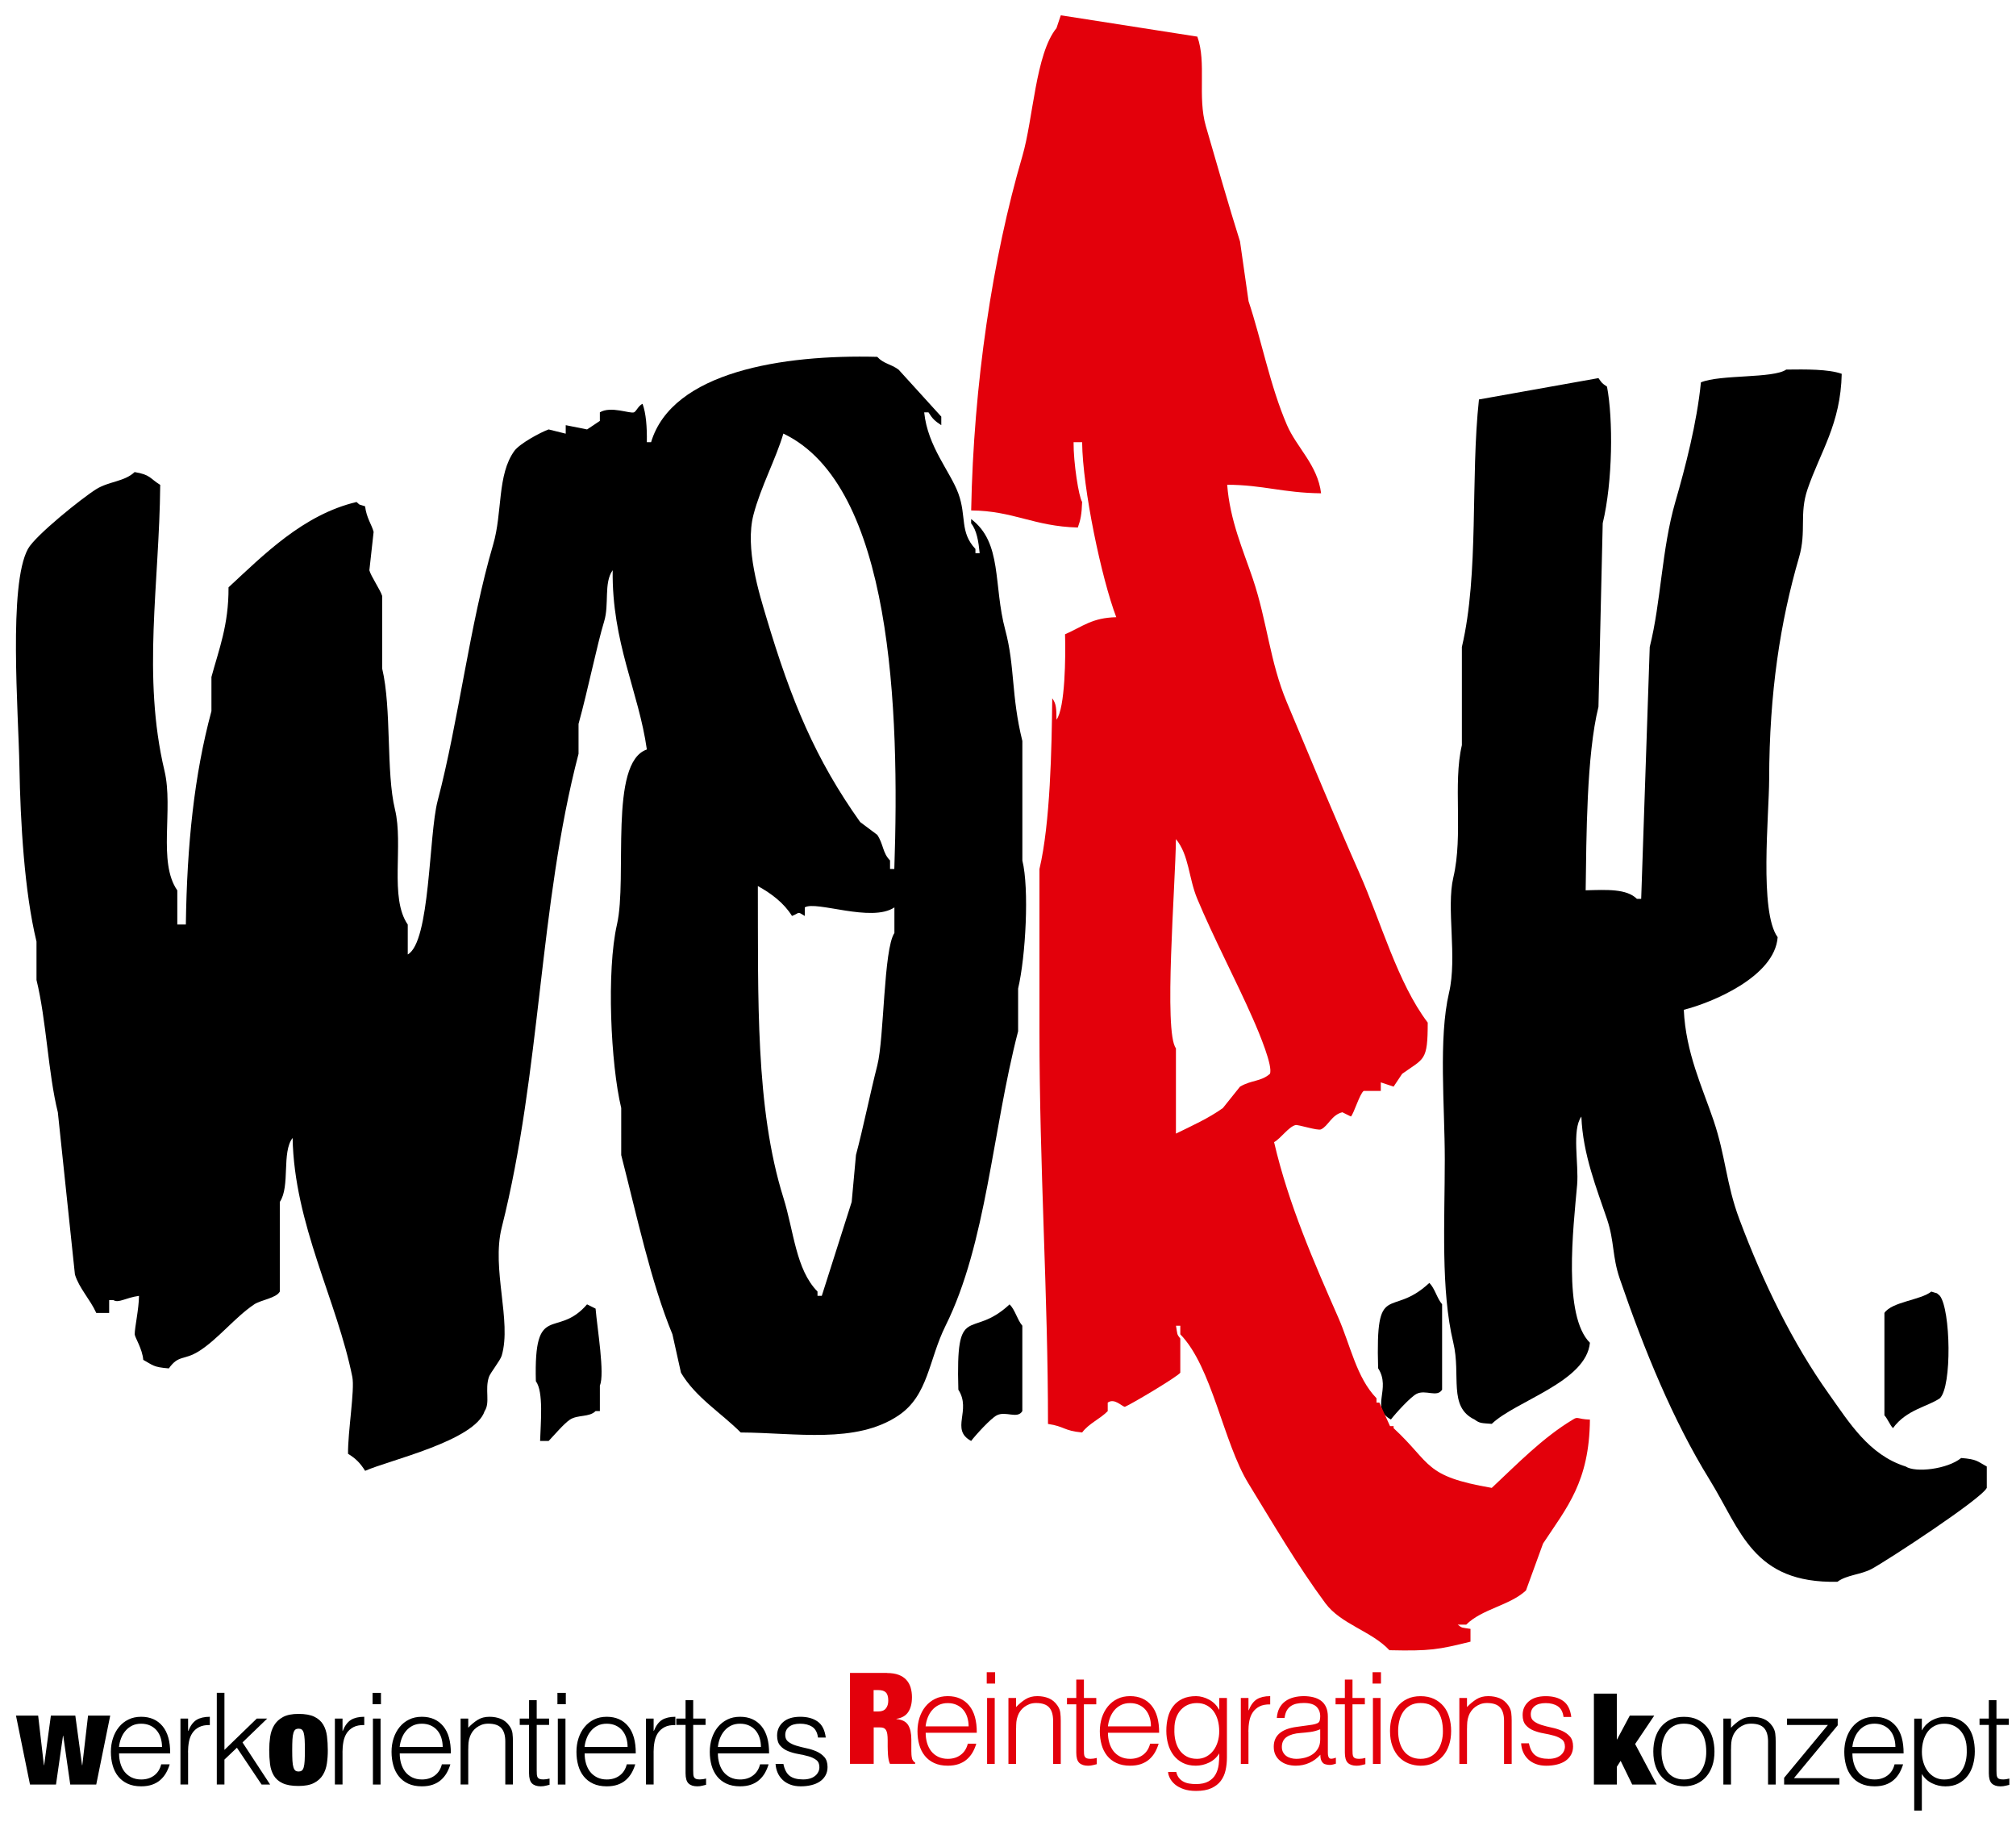 <?xml version="1.0" encoding="utf-8"?>
<svg xmlns="http://www.w3.org/2000/svg" xmlns:xlink="http://www.w3.org/1999/xlink" version="1.1" id="Ebene_1" x="0px" y="0px" viewBox="0 0 512 463.34" style="enable-background:new 0 0 512 463.34;" xml:space="preserve" width="180" height="163">
<style type="text/css">
	.st0{clip-path:url(#SVGID_2_);}
	.st1{clip-path:url(#SVGID_2_);fill:#E3000B;}
</style>
<g>
	<defs>
		<rect id="SVGID_1_" x="4.06" y="3.75" width="506.22" height="455.84"/>
	</defs>
	<clipPath id="SVGID_2_">
		<use xlink:href="#SVGID_1_" style="overflow:visible;"/>
	</clipPath>
	<path class="st0" d="M272.65,105.62c0.94,1.2,0.69,0.94,1.08,3.25h-1.08V105.62z"/>
	<path class="st0" d="M244.47,143.56h1.09c-0.7-2-0.08-0.99-1.09-2.17V143.56z"/>
	<path class="st0" d="M248.81,145.72c1.23-1.76,1.29-2.57,0-4.34V145.72z"/>
	<path class="st0" d="M247.72,159.81h1.08c-0.7-2-0.08-0.99-1.08-2.17V159.81z"/>
	<path class="st0" d="M492.67,328.89c2.73,3.55,3.11,22.97,0,26.01c-3.08,2.14-8.5,2.87-11.92,7.59c-0.82-0.87-1.35-2.38-2.17-3.25   v-26.01c1.94-2.85,9.18-3.23,11.92-5.42C492.5,328.51,491.49,327.88,492.67,328.89"/>
	<path class="st0" d="M198.95,303.96c2.69,8.57,3.14,18.23,8.67,23.84v1.09h1.09c2.53-7.95,5.06-15.9,7.59-23.85   c0.36-3.97,0.72-7.94,1.09-11.92c1.81-6.76,3.58-15.53,5.42-22.76c1.76-6.92,1.57-29.46,4.34-33.6v-6.5   c-5.8,3.92-19.92-1.78-22.76,0v2.17c-2.04-1.26-1.18-0.78-3.25,0c-2.05-3.3-5.24-5.7-8.67-7.59   C192.57,253.03,191.79,281.11,198.95,303.96 M191.36,130.55c-2.21,8.49,1.49,20.1,3.25,26.01c6.36,21.35,12.51,36.08,23.84,52.02   c1.44,1.09,2.89,2.17,4.34,3.25c1.61,2.39,1.33,4.6,3.25,6.5v2.17h1.09c1.38-40.34-0.48-97.38-28.18-110.55   C197.09,116.29,193.18,123.55,191.36,130.55 M24.45,333.23c-1.57-3.46-4.35-6.27-5.42-9.75c-1.44-13.73-2.89-27.46-4.34-41.19   c-2.47-9.92-2.91-23.43-5.42-33.6v-9.75c-3.08-12.68-4.09-30.33-4.34-44.44c-0.24-13.83-2.83-46.15,2.17-55.27   c1.86-3.4,13.76-12.94,17.34-15.17c3.22-2,7.15-1.89,9.75-4.34c4.07,0.67,3.84,1.62,6.5,3.25c-0.22,25.17-4.62,48.57,1.09,72.62   c2.31,9.71-1.76,23.2,3.25,30.35v8.67h2.17c0.29-20.34,2.13-38,6.5-54.19v-8.67c1.87-6.94,4.4-13.18,4.34-22.76   c8.87-8.2,18.95-18.46,32.51-21.67c1.18,1,0.14,0.4,2.17,1.09c0.38,3.03,1.69,4.64,2.17,6.5c-0.36,3.25-0.72,6.5-1.08,9.75   c0.35,1.43,2.84,5.08,3.25,6.51v18.42c2.44,10.28,0.96,26.36,3.25,35.77c2.22,9.1-1.47,22.43,3.25,29.26v7.59   c5.74-3.19,5.3-30.3,7.59-39.02c5.35-20.33,8.11-44.72,14.09-65.03c2.42-8.21,0.98-17.76,5.42-23.85c1.41-1.87,6.61-4.68,8.68-5.42   c1.44,0.36,2.89,0.72,4.34,1.08v-2.16c1.81,0.36,3.61,0.72,5.42,1.08c0,0,2.75-1.8,3.25-2.17v-2.17c2.79-1.68,7.71,0.42,8.67,0   c0.6-0.26,1.1-1.68,2.17-2.17c0.88,2.41,1.16,5.9,1.09,9.75h1.08c5.36-17.89,33.44-22.3,57.44-21.67c1.65,1.8,3.35,1.74,5.42,3.25   c3.61,3.97,7.23,7.95,10.84,11.93v2.17c-1.65-1.08-2.19-1.58-3.25-3.25h-1.09c0.89,8.71,6.61,14.99,8.67,20.59   c2.14,5.83,0.29,9.76,4.34,14.09v1.08h1.08c-0.29-2.93-0.73-5.8-2.17-7.58v-1.09c7.99,6.02,5.59,16.7,8.67,28.18   c2.49,9.28,1.47,16.63,4.34,28.18v30.35c1.77,7.12,0.85,24.31-1.08,32.51v10.84c-6.58,25.37-8.01,53.82-18.43,74.78   c-4.31,8.68-4.33,17.63-11.92,22.76c-10.82,7.32-26.19,4.4-40.1,4.34c-5.01-5.02-11.45-8.89-15.17-15.17   c-0.72-3.25-1.44-6.5-2.17-9.75c-5.47-13.27-9.01-29.97-13.01-45.52V281.2c-2.68-11.15-3.76-34.93-1.08-46.6   c2.72-11.85-2.14-41.11,7.59-44.44c-2.07-14.71-8.92-27.17-8.68-45.52c-2.31,3.21-0.83,8.65-2.17,13.01   c-1.82,5.97-4.13,17.47-6.5,26.01v7.59c-10.09,38.63-9.49,80.55-19.51,120.3c-2.65,10.52,2.58,23.72,0,32.52   c-0.38,1.28-2.89,4.35-3.25,5.42c-1.08,3.21,0.37,6.51-1.09,8.67c-2.45,7.55-24.38,12.5-30.35,15.17   c-1.24-1.96-2.35-3.12-4.34-4.33c-0.08-5.49,1.74-16.22,1.09-19.51c-3.91-19.45-14.75-38.71-15.17-60.69   c-2.83,3.62-0.56,12.27-3.25,16.25v22.76c-0.88,1.66-4.85,2.14-6.5,3.25c-4.89,3.28-9.3,8.94-14.09,11.92   c-3.79,2.36-5.11,0.84-7.59,4.34c-4.07-0.32-4.05-0.85-6.5-2.17c-0.21-2.79-2.17-5.76-2.17-6.5c0-1.78,1.06-6.39,1.09-9.75   c-3.54,0.5-5.11,1.9-6.5,1.08h-1.08v3.25H24.45z"/>
	<path class="st0" d="M415.72,228.09h1.09c0.72-21.31,1.44-42.63,2.17-63.95c2.87-11.41,3.03-24.84,6.5-36.85   c2.56-8.84,5.5-20.18,6.5-30.35c4.93-2.05,18.38-0.95,21.67-3.25c4.96-0.06,10.72-0.13,14.09,1.08   c-0.27,12.73-5.42,19.77-8.67,29.26c-2.19,6.4-0.22,10.64-2.17,17.34c-4.75,16.33-7.54,34.21-7.59,56.36   c-0.02,9.04-2.55,33.68,2.16,40.1c-0.74,10.03-16.68,16.62-23.84,18.43c0.51,10.95,4.71,19.65,7.59,28.18   c3.03,8.98,3.18,16.06,6.5,24.93c6.07,16.22,13.61,31.6,22.76,44.44c5.2,7.3,10.16,15.48,19.51,18.42   c2.45,1.63,10.59,0.7,14.09-2.16c4.07,0.32,4.05,0.84,6.5,2.16v5.42c-1.25,2.73-25.21,18.42-29.26,20.6   c-2.73,1.46-6.31,1.49-8.67,3.25c-21.51,0.47-24.52-13.08-32.52-26.01c-9.21-14.91-16.55-32.82-22.76-50.94   c-1.96-5.73-1.32-9.44-3.25-15.17c-2.54-7.53-6.15-16.45-6.5-26.01c-2.48,3.41-0.62,12.05-1.08,17.34   c-0.98,11.07-3.62,33.27,3.25,40.1c-0.94,9.94-18.76,14.71-24.93,20.59c-2.55-0.2-3.05-0.1-4.34-1.08   c-6.8-3.22-3.43-11.21-5.42-19.51c-3.22-13.41-2.17-30.59-2.17-46.61c0-13.44-1.63-30.73,1.08-42.27   c2.13-9.07-0.74-21.5,1.09-29.26c2.55-10.84-0.15-23.74,2.17-33.6v-24.93c4.4-18.68,2.15-42.77,4.34-62.86   c10.11-1.81,20.23-3.62,30.35-5.42c0.94,1.33,0.82,1.24,2.17,2.17c1.57,8.24,1.47,24.04-1.09,34.69   c-0.36,15.53-0.72,31.07-1.08,46.6c-3.04,12.23-3.06,33.21-3.25,46.6C408.12,225.77,413.11,225.5,415.72,228.09"/>
	<path class="st0" d="M253.14,181.49c2.96-4.04-1.08-31.88-3.25-34.68C250.27,158.93,253.25,168.46,253.14,181.49"/>
	<path class="st0" d="M151.26,332.14c0.42,5.01,2.38,16.67,1.09,19.51v6.5h-1.09c-1.56,1.62-4.53,0.88-6.5,2.17   c-1.54,1.01-4.05,4-5.42,5.42h-2.17c0.13-4.53,0.92-12.49-1.08-15.17c-0.54-20.51,5.28-10.55,13-19.51   C149.82,331.42,150.54,331.78,151.26,332.14"/>
	<path class="st0" d="M259.64,336.48v21.68c-1.25,2.1-4.21-0.11-6.5,1.08c-1.58,0.83-5.32,4.96-6.5,6.5   c-5.38-2.89,0.17-7.74-3.25-13.01c-0.67-22.84,3.11-12.42,13.01-21.67C257.84,332.49,258.32,334.93,259.64,336.48"/>
	<path class="st0" d="M366.25,331.03v21.68c-1.25,2.1-4.21-0.11-6.5,1.08c-1.58,0.83-5.32,4.96-6.5,6.5   c-5.38-2.89,0.17-7.74-3.25-13.01c-0.67-22.84,3.11-12.42,13.01-21.67C364.44,327.05,364.92,329.49,366.25,331.03"/>
	<path class="st1" d="M322.51,272.53c-2.29,2-4.7,1.53-7.59,3.25c-1.45,1.81-2.89,3.61-4.34,5.42c-3.56,2.58-8,4.58-11.93,6.5   v-21.67c-3.16-3.98-0.12-41.46,0-53.11c3.36,4.07,3.19,9.83,5.42,15.17c4.11,9.85,9.91,20.84,14.09,30.35   C319.83,262.22,323.36,270.67,322.51,272.53 M403.79,360.32c-3.27-0.11-3-0.88-4.34,0c-7.67,4.6-14.18,11.34-20.59,17.34   c-17.37-2.99-15.13-6.07-24.93-15.17v-0.52h-0.91l-2.71-5.98h-0.72v-1.09c-5.1-5.26-6.57-13.35-9.75-20.59   c-5.92-13.48-12.57-28.52-16.26-44.44c1.75-0.99,3.63-3.84,5.42-4.34c0.65-0.18,5.62,1.49,6.5,1.09c1.82-0.83,2.67-3.68,5.42-4.34   c0.72,0.36,1.44,0.72,2.17,1.08c0.73-0.7,2.23-5.78,3.25-6.5h4.34v-2.17c1.09,0.36,2.17,0.72,3.25,1.08   c0.72-1.08,1.44-2.17,2.17-3.25c5.62-4.02,6.5-3.15,6.5-13.01c-7.65-10.07-11.91-25.69-17.34-37.94   c-5.98-13.49-12.51-29.25-18.42-43.35c-4.37-10.41-5-20.56-8.67-31.44c-2.43-7.21-5.81-14.79-6.5-23.84   c9.14,0.03,14.07,2.06,23.85,2.17c-0.88-7.2-6.21-11.62-8.67-17.34c-4.29-9.94-6.49-21.65-9.75-31.43   c-0.72-5.06-1.45-10.12-2.17-15.17c-2.69-8.5-6.14-20.51-8.67-29.26c-2.19-7.58,0.22-16.13-2.17-22.76   c-11.56-1.81-23.13-3.61-34.68-5.42c-0.36,1.08-0.72,2.17-1.09,3.25c-5.35,6.57-5.89,23.03-8.67,32.52   c-7.59,25.88-12.4,57.97-13,89.96c10.76,0.09,15.85,4.04,27.09,4.34c0.68-1.87,0.99-3.41,1.09-6.5   c-0.86-1.28-2.22-10.02-2.17-15.17h2.17c0.13,11.84,4.93,34.62,8.67,44.44c-6.18,0.14-8.51,2.37-13.01,4.34   c0.17,5.57,0.04,18.71-2.17,21.68c-0.04-2.74-0.03-4.05-1.08-5.42c-0.14,12.72-0.49,31.68-3.25,43.35v41.19   c0,34.6,2.18,67.17,2.17,99.71c4.27,0.63,3.91,1.72,8.67,2.17c1.78-2.35,4.47-3.36,6.5-5.42v-2.17c1.72-1.2,3.52,0.93,4.34,1.08   c1.6-0.64,13.33-7.61,14.09-8.67v-8.67c-0.94-1.21-0.69-0.94-1.09-3.25h1.09v2.17c8.11,8.32,10.88,27.43,17.34,37.94   c6.2,10.1,12.47,20.86,19.51,30.35c3.97,5.35,11.76,7.09,16.26,11.93c10.3,0.23,12.39-0.14,20.59-2.17v-3.25   c-2.32-0.37-2.05-0.15-3.25-1.08h2.17c4-3.99,11.01-4.83,15.17-8.67c1.44-3.97,2.89-7.95,4.34-11.92   C397.96,382.58,403.63,376.14,403.79,360.32"/>
	<path class="st0" d="M196.97,447.75c0.05,0.8,0.22,1.54,0.52,2.23c0.3,0.69,0.72,1.29,1.26,1.81c0.54,0.52,1.19,0.92,1.96,1.21   c0.77,0.29,1.64,0.44,2.64,0.44c0.99,0,1.9-0.1,2.73-0.31c0.83-0.2,1.55-0.51,2.15-0.92c0.61-0.41,1.08-0.92,1.42-1.54   c0.34-0.61,0.52-1.32,0.52-2.12c0-1.08-0.27-1.92-0.79-2.52c-0.53-0.6-1.19-1.08-1.99-1.44c-0.8-0.35-1.66-0.63-2.59-0.82   c-0.93-0.19-1.79-0.42-2.59-0.66c-0.8-0.25-1.46-0.57-1.99-0.97c-0.53-0.4-0.79-0.98-0.79-1.73c0-0.86,0.32-1.56,0.97-2.08   c0.65-0.53,1.58-0.79,2.82-0.79c1.23,0,2.25,0.26,3.06,0.79c0.81,0.53,1.3,1.44,1.47,2.73h1.97c-0.24-1.9-0.92-3.25-2.05-4.06   c-1.13-0.81-2.61-1.22-4.42-1.22c-1.87,0-3.33,0.45-4.35,1.34c-1.02,0.9-1.54,2.04-1.54,3.44c0,1.1,0.26,1.95,0.79,2.55   c0.53,0.61,1.19,1.07,1.99,1.39c0.8,0.32,1.66,0.57,2.59,0.73c0.93,0.16,1.79,0.36,2.59,0.58c0.8,0.22,1.46,0.54,1.99,0.94   c0.53,0.4,0.79,1.01,0.79,1.83c0,0.41-0.08,0.8-0.26,1.16c-0.17,0.37-0.42,0.7-0.76,0.99c-0.34,0.29-0.76,0.53-1.28,0.7   s-1.13,0.26-1.84,0.26c-1.47,0-2.59-0.3-3.38-0.89c-0.79-0.59-1.33-1.61-1.63-3.06H196.97z M195.32,445.07   c0.02-3.02-0.62-5.32-1.94-6.91s-3.12-2.38-5.43-2.38c-1.21,0-2.29,0.23-3.23,0.7s-1.75,1.1-2.41,1.91   c-0.66,0.81-1.17,1.75-1.52,2.83c-0.35,1.08-0.53,2.23-0.53,3.46c0,1.23,0.15,2.38,0.45,3.44c0.3,1.07,0.77,1.99,1.39,2.78   c0.62,0.78,1.42,1.41,2.39,1.86c0.97,0.45,2.12,0.68,3.46,0.68c1.06,0,1.98-0.14,2.78-0.42c0.8-0.28,1.49-0.67,2.07-1.18   c0.58-0.51,1.07-1.1,1.46-1.78c0.39-0.68,0.7-1.42,0.94-2.21h-2.17c-0.3,1.23-0.91,2.18-1.81,2.85c-0.9,0.67-1.99,1-3.27,1   c-0.93,0-1.74-0.18-2.46-0.53c-0.71-0.36-1.3-0.83-1.76-1.42c-0.46-0.59-0.81-1.29-1.05-2.1c-0.24-0.81-0.36-1.66-0.36-2.57H195.32   z M182.32,443.45c0.09-0.8,0.27-1.55,0.55-2.26c0.28-0.71,0.66-1.34,1.12-1.87c0.46-0.54,1.02-0.97,1.68-1.3   c0.66-0.32,1.42-0.48,2.28-0.48c0.86,0,1.63,0.16,2.3,0.47c0.67,0.31,1.22,0.73,1.66,1.26c0.44,0.53,0.78,1.15,1,1.87   c0.23,0.72,0.34,1.49,0.34,2.31H182.32z M179.31,451.47c-0.26,0.06-0.53,0.12-0.79,0.16c-0.27,0.04-0.53,0.06-0.79,0.06   c-0.41,0-0.73-0.05-0.96-0.13c-0.22-0.09-0.39-0.23-0.5-0.42c-0.11-0.19-0.18-0.44-0.19-0.74c-0.02-0.3-0.03-0.66-0.03-1.07v-11.48   h3.14v-1.62h-3.14v-4.66h-1.94v4.66h-2.36v1.62h2.36v12.26c0,1.25,0.26,2.12,0.76,2.6s1.24,0.73,2.21,0.73   c0.47,0,0.91-0.05,1.3-0.16c0.38-0.11,0.7-0.19,0.94-0.23V451.47z M165.99,444.78c0-0.93,0.08-1.82,0.24-2.67   c0.16-0.85,0.45-1.59,0.87-2.22c0.42-0.62,0.99-1.12,1.7-1.49c0.71-0.37,1.62-0.54,2.72-0.52v-2.1c-1.4,0-2.53,0.27-3.38,0.79   c-0.85,0.53-1.55,1.46-2.08,2.8h-0.06v-3.14h-1.94v16.75h1.94V444.78z M161.46,445.07c0.02-3.02-0.62-5.32-1.94-6.91   c-1.31-1.58-3.13-2.38-5.43-2.38c-1.21,0-2.29,0.23-3.23,0.7c-0.95,0.46-1.75,1.1-2.41,1.91c-0.66,0.81-1.17,1.75-1.52,2.83   c-0.36,1.08-0.53,2.23-0.53,3.46c0,1.23,0.15,2.38,0.45,3.44c0.3,1.07,0.76,1.99,1.39,2.78c0.62,0.78,1.42,1.41,2.39,1.86   c0.97,0.45,2.12,0.68,3.46,0.68c1.06,0,1.98-0.14,2.78-0.42c0.8-0.28,1.49-0.67,2.07-1.18c0.58-0.51,1.07-1.1,1.46-1.78   c0.39-0.68,0.7-1.42,0.94-2.21h-2.16c-0.3,1.23-0.91,2.18-1.81,2.85c-0.9,0.67-1.99,1-3.27,1c-0.93,0-1.74-0.18-2.46-0.53   c-0.71-0.36-1.3-0.83-1.76-1.42c-0.46-0.59-0.81-1.29-1.05-2.1c-0.24-0.81-0.35-1.66-0.35-2.57H161.46z M148.46,443.45   c0.08-0.8,0.27-1.55,0.55-2.26c0.28-0.71,0.65-1.34,1.12-1.87c0.46-0.54,1.02-0.97,1.68-1.3c0.66-0.32,1.42-0.48,2.28-0.48   c0.86,0,1.63,0.16,2.3,0.47c0.67,0.31,1.22,0.73,1.66,1.26c0.44,0.53,0.77,1.15,1,1.87c0.22,0.72,0.34,1.49,0.34,2.31H148.46z    M143.7,429.71h-2.13v2.88h2.13V429.71z M143.61,436.24h-1.94v16.75h1.94V436.24z M139.57,451.47c-0.26,0.06-0.52,0.12-0.79,0.16   c-0.27,0.04-0.53,0.06-0.79,0.06c-0.41,0-0.73-0.05-0.96-0.13c-0.22-0.09-0.39-0.23-0.5-0.42c-0.11-0.19-0.17-0.44-0.19-0.74   c-0.02-0.3-0.03-0.66-0.03-1.07v-11.48h3.14v-1.62h-3.14v-4.66h-1.94v4.66H132v1.62h2.36v12.26c0,1.25,0.26,2.12,0.76,2.6   s1.24,0.73,2.21,0.73c0.48,0,0.91-0.05,1.3-0.16c0.39-0.11,0.7-0.19,0.94-0.23V451.47z M118.93,443.97c0-0.58,0.02-1.12,0.06-1.62   c0.05-0.5,0.16-1.01,0.36-1.55c0.15-0.43,0.37-0.84,0.64-1.23c0.28-0.39,0.62-0.74,1.02-1.04c0.4-0.3,0.85-0.54,1.34-0.73   c0.5-0.18,1.04-0.27,1.65-0.27c1.55,0,2.66,0.38,3.33,1.13c0.67,0.75,1,1.89,1,3.39v10.93h1.94v-10.96c0-0.69-0.04-1.35-0.11-1.99   s-0.32-1.26-0.73-1.86c-0.61-0.88-1.35-1.5-2.23-1.86c-0.88-0.35-1.84-0.53-2.88-0.53c-1.17,0-2.16,0.26-2.99,0.78   c-0.83,0.52-1.63,1.18-2.41,2v-2.33h-1.94v16.75h1.94V443.97z M114.5,445.07c0.02-3.02-0.62-5.32-1.94-6.91   c-1.31-1.58-3.13-2.38-5.43-2.38c-1.21,0-2.29,0.23-3.23,0.7c-0.95,0.46-1.75,1.1-2.41,1.91c-0.66,0.81-1.17,1.75-1.52,2.83   c-0.36,1.08-0.53,2.23-0.53,3.46c0,1.23,0.15,2.38,0.45,3.44c0.3,1.07,0.76,1.99,1.39,2.78c0.62,0.78,1.42,1.41,2.39,1.86   c0.97,0.45,2.12,0.68,3.46,0.68c1.06,0,1.98-0.14,2.78-0.42c0.8-0.28,1.49-0.67,2.07-1.18c0.58-0.51,1.07-1.1,1.46-1.78   c0.39-0.68,0.7-1.42,0.94-2.21h-2.16c-0.3,1.23-0.91,2.18-1.81,2.85c-0.9,0.67-1.99,1-3.27,1c-0.93,0-1.74-0.18-2.46-0.53   c-0.71-0.36-1.3-0.83-1.76-1.42c-0.46-0.59-0.81-1.29-1.05-2.1c-0.24-0.81-0.35-1.66-0.35-2.57H114.5z M101.5,443.45   c0.09-0.8,0.27-1.55,0.55-2.26c0.28-0.71,0.65-1.34,1.12-1.87c0.46-0.54,1.02-0.97,1.68-1.3c0.66-0.32,1.42-0.48,2.28-0.48   s1.63,0.16,2.3,0.47c0.67,0.31,1.22,0.73,1.66,1.26c0.44,0.53,0.78,1.15,1,1.87c0.22,0.72,0.34,1.49,0.34,2.31H101.5z    M96.75,429.71h-2.13v2.88h2.13V429.71z M96.65,436.24h-1.94v16.75h1.94V436.24z M86.98,444.78c0-0.93,0.08-1.82,0.24-2.67   c0.16-0.85,0.45-1.59,0.87-2.22c0.42-0.62,0.99-1.12,1.7-1.49c0.71-0.37,1.62-0.54,2.72-0.52v-2.1c-1.4,0-2.53,0.27-3.38,0.79   c-0.85,0.53-1.55,1.46-2.08,2.8h-0.06v-3.14h-1.94v16.75h1.94V444.78z M83.02,447.62c-0.16,1.1-0.5,2.08-1.02,2.93   c-0.52,0.85-1.27,1.53-2.25,2.04c-0.98,0.51-2.29,0.76-3.93,0.76c-1.71,0-3.05-0.23-4.05-0.7c-0.99-0.46-1.73-1.11-2.23-1.94   c-0.5-0.83-0.82-1.8-0.96-2.91c-0.14-1.11-0.21-2.3-0.21-3.57c0-1.14,0.08-2.26,0.24-3.36c0.16-1.1,0.5-2.08,1.02-2.94   c0.52-0.86,1.27-1.56,2.25-2.09c0.98-0.53,2.29-0.79,3.93-0.79c1.7,0,3.05,0.24,4.04,0.73c0.99,0.48,1.73,1.15,2.23,1.99   c0.5,0.84,0.82,1.82,0.96,2.93c0.14,1.11,0.21,2.31,0.21,3.57C83.26,445.4,83.18,446.52,83.02,447.62 M74.27,446.96   c0.04,0.7,0.13,1.26,0.26,1.66c0.13,0.41,0.3,0.69,0.5,0.84c0.2,0.15,0.47,0.22,0.79,0.22c0.32,0,0.59-0.07,0.81-0.22   c0.21-0.15,0.38-0.43,0.5-0.84c0.12-0.41,0.2-0.96,0.24-1.66c0.04-0.7,0.06-1.6,0.06-2.7c0-1.1-0.02-2-0.06-2.72   c-0.04-0.71-0.13-1.27-0.24-1.68c-0.12-0.41-0.29-0.69-0.5-0.84c-0.22-0.15-0.49-0.22-0.81-0.22c-0.32,0-0.59,0.08-0.79,0.22   c-0.21,0.15-0.37,0.43-0.5,0.84c-0.13,0.41-0.22,0.97-0.26,1.68c-0.04,0.71-0.06,1.62-0.06,2.72   C74.21,445.36,74.23,446.26,74.27,446.96 M57,452.99v-6.34l3.17-3.01l6.27,9.35h2.17l-7.02-10.7l6.27-6.05h-2.65L57,444.19v-14.49   h-1.94v23.28H57z M47.75,444.78c0-0.93,0.08-1.82,0.24-2.67c0.16-0.85,0.45-1.59,0.88-2.22c0.42-0.62,0.98-1.12,1.7-1.49   s1.62-0.54,2.72-0.52v-2.1c-1.4,0-2.53,0.27-3.38,0.79c-0.85,0.53-1.55,1.46-2.08,2.8h-0.06v-3.14h-1.94v16.75h1.94V444.78z    M43.22,445.07c0.02-3.02-0.62-5.32-1.94-6.91c-1.31-1.58-3.13-2.38-5.43-2.38c-1.21,0-2.29,0.23-3.23,0.7   c-0.95,0.46-1.75,1.1-2.41,1.91c-0.66,0.81-1.17,1.75-1.52,2.83c-0.36,1.08-0.53,2.23-0.53,3.46c0,1.23,0.15,2.38,0.45,3.44   c0.3,1.07,0.76,1.99,1.39,2.78c0.62,0.78,1.42,1.41,2.39,1.86c0.97,0.45,2.12,0.68,3.46,0.68c1.06,0,1.98-0.14,2.78-0.42   c0.8-0.28,1.49-0.67,2.07-1.18c0.58-0.51,1.07-1.1,1.46-1.78c0.39-0.68,0.7-1.42,0.94-2.21h-2.16c-0.3,1.23-0.91,2.18-1.81,2.85   c-0.9,0.67-1.99,1-3.27,1c-0.93,0-1.74-0.18-2.46-0.53c-0.71-0.36-1.3-0.83-1.76-1.42c-0.46-0.59-0.81-1.29-1.05-2.1   c-0.24-0.81-0.35-1.66-0.35-2.57H43.22z M30.22,443.45c0.09-0.8,0.27-1.55,0.55-2.26c0.28-0.71,0.65-1.34,1.12-1.87   c0.46-0.54,1.02-0.97,1.68-1.3c0.66-0.32,1.42-0.48,2.28-0.48s1.63,0.16,2.3,0.47c0.67,0.31,1.22,0.73,1.66,1.26   c0.44,0.53,0.78,1.15,1,1.87c0.22,0.72,0.34,1.49,0.34,2.31H30.22z M9.69,435.49l1.46,12.58h0.06l1.71-12.58h6.21l1.71,12.58h0.06   l1.46-12.58h5.63l-3.55,17.5h-6.6l-1.78-12.39h-0.06l-1.78,12.39H7.62l-3.56-17.5H9.69z"/>
	<path class="st1" d="M386.32,442.52c0.04,0.8,0.21,1.54,0.51,2.23c0.3,0.69,0.72,1.29,1.26,1.81c0.54,0.52,1.19,0.92,1.96,1.21   c0.77,0.29,1.64,0.44,2.64,0.44c0.99,0,1.9-0.1,2.73-0.31c0.83-0.2,1.55-0.51,2.15-0.92c0.6-0.41,1.07-0.92,1.42-1.54   c0.34-0.61,0.52-1.32,0.52-2.12c0-1.08-0.27-1.92-0.79-2.52c-0.53-0.6-1.19-1.08-1.99-1.44c-0.8-0.35-1.66-0.63-2.59-0.82   c-0.93-0.19-1.79-0.42-2.59-0.66c-0.8-0.25-1.46-0.57-1.99-0.97c-0.53-0.4-0.79-0.98-0.79-1.73c0-0.86,0.32-1.56,0.97-2.08   c0.65-0.53,1.58-0.79,2.82-0.79c1.23,0,2.25,0.26,3.06,0.79c0.81,0.53,1.3,1.44,1.47,2.73h1.97c-0.24-1.9-0.92-3.25-2.05-4.06   c-1.13-0.81-2.6-1.22-4.42-1.22c-1.87,0-3.33,0.45-4.35,1.34c-1.02,0.9-1.54,2.04-1.54,3.44c0,1.1,0.27,1.95,0.79,2.55   c0.53,0.61,1.19,1.07,1.99,1.39c0.8,0.32,1.66,0.57,2.59,0.73c0.93,0.16,1.79,0.36,2.59,0.58c0.8,0.22,1.46,0.54,1.99,0.94   c0.53,0.4,0.79,1.01,0.79,1.83c0,0.41-0.09,0.8-0.26,1.16c-0.18,0.37-0.43,0.7-0.76,0.99c-0.34,0.29-0.76,0.53-1.28,0.7   c-0.52,0.17-1.13,0.26-1.84,0.26c-1.47,0-2.59-0.3-3.38-0.89c-0.79-0.59-1.33-1.61-1.63-3.06H386.32z M372.58,438.73   c0-0.58,0.02-1.12,0.06-1.62c0.04-0.5,0.16-1.01,0.35-1.55c0.15-0.43,0.37-0.84,0.65-1.23c0.28-0.39,0.62-0.74,1.02-1.04   c0.4-0.3,0.85-0.54,1.34-0.73c0.5-0.18,1.04-0.27,1.65-0.27c1.55,0,2.66,0.38,3.33,1.13c0.67,0.75,1,1.89,1,3.39v10.93h1.94v-10.96   c0-0.69-0.03-1.35-0.11-1.99c-0.08-0.64-0.32-1.26-0.73-1.86c-0.61-0.88-1.35-1.5-2.23-1.86c-0.88-0.35-1.84-0.53-2.88-0.53   c-1.17,0-2.16,0.26-2.99,0.78c-0.83,0.52-1.63,1.18-2.41,2V431h-1.94v16.75h1.94V438.73z M366.14,442c-0.22,0.84-0.55,1.6-1,2.26   c-0.45,0.67-1.04,1.2-1.76,1.6c-0.72,0.4-1.59,0.6-2.6,0.6c-0.93,0-1.75-0.18-2.46-0.52c-0.71-0.35-1.31-0.83-1.78-1.46   c-0.48-0.62-0.84-1.38-1.09-2.25c-0.25-0.87-0.37-1.83-0.37-2.86c0-0.91,0.11-1.78,0.32-2.64c0.21-0.85,0.55-1.61,1-2.26   c0.45-0.66,1.04-1.18,1.76-1.58c0.72-0.4,1.59-0.6,2.6-0.6c1.03,0,1.91,0.18,2.62,0.55c0.71,0.37,1.3,0.87,1.75,1.5   c0.45,0.64,0.78,1.38,1,2.25c0.21,0.86,0.32,1.79,0.32,2.78C366.47,440.28,366.36,441.16,366.14,442 M363.96,447.58   c0.96-0.42,1.78-1.02,2.46-1.8c0.68-0.77,1.2-1.7,1.57-2.78c0.37-1.07,0.55-2.28,0.55-3.62c0-1.23-0.16-2.39-0.47-3.46   c-0.31-1.07-0.79-2.01-1.44-2.8c-0.65-0.78-1.46-1.41-2.42-1.87c-0.97-0.46-2.11-0.7-3.43-0.7c-1.3,0-2.43,0.23-3.39,0.7   c-0.97,0.46-1.78,1.09-2.43,1.89c-0.65,0.8-1.13,1.73-1.46,2.8c-0.32,1.07-0.48,2.21-0.48,3.44c0,1.47,0.2,2.75,0.61,3.85   c0.41,1.1,0.96,2.02,1.66,2.75c0.7,0.74,1.52,1.28,2.46,1.65s1.95,0.56,3.03,0.58C361.94,448.21,363,448,363.96,447.58    M350.72,424.47h-2.13v2.88h2.13V424.47z M350.62,431h-1.94v16.75h1.94V431z M346.74,446.24c-0.26,0.06-0.52,0.12-0.79,0.16   c-0.27,0.04-0.53,0.06-0.79,0.06c-0.41,0-0.73-0.05-0.95-0.13c-0.23-0.09-0.4-0.23-0.5-0.42c-0.11-0.19-0.17-0.44-0.19-0.74   c-0.02-0.3-0.03-0.66-0.03-1.07v-11.48h3.14V431h-3.14v-4.66h-1.94V431h-2.36v1.62h2.36v12.26c0,1.25,0.26,2.12,0.76,2.6   s1.25,0.73,2.21,0.73c0.48,0,0.91-0.05,1.3-0.16c0.39-0.11,0.7-0.19,0.94-0.23V446.24z M329.34,438.34   c-3.9,0.52-5.85,2.2-5.85,5.04c0,0.82,0.15,1.53,0.45,2.12c0.3,0.59,0.71,1.1,1.23,1.5c0.52,0.41,1.12,0.71,1.79,0.91   c0.68,0.19,1.39,0.29,2.12,0.29c1.23,0,2.37-0.24,3.43-0.71c1.06-0.47,2-1.16,2.82-2.07c0,0.3,0.02,0.59,0.06,0.86   c0.04,0.27,0.12,0.52,0.24,0.74c0.12,0.23,0.27,0.42,0.47,0.58c0.19,0.16,0.45,0.26,0.78,0.31c0.28,0.06,0.57,0.1,0.87,0.1   c0.28,0,0.57-0.04,0.86-0.13c0.29-0.09,0.51-0.15,0.66-0.19v-1.52c-0.82,0.3-1.36,0.35-1.63,0.14c-0.27-0.2-0.41-0.68-0.41-1.44   v-9.12c0-0.97-0.16-1.79-0.47-2.46c-0.31-0.67-0.74-1.2-1.29-1.6c-0.55-0.4-1.2-0.69-1.94-0.87c-0.75-0.18-1.54-0.28-2.38-0.28   c-0.91,0-1.76,0.1-2.57,0.31c-0.81,0.21-1.52,0.53-2.13,0.97c-0.62,0.44-1.12,1.01-1.5,1.71s-0.61,1.55-0.68,2.54h1.97   c0.09-0.73,0.27-1.34,0.53-1.83c0.27-0.48,0.62-0.87,1.04-1.16c0.42-0.29,0.91-0.5,1.47-0.62c0.56-0.12,1.18-0.18,1.84-0.18   c1.51,0,2.58,0.32,3.22,0.95s0.95,1.45,0.95,2.44c0,0.3-0.04,0.63-0.11,0.99c-0.07,0.35-0.27,0.61-0.6,0.76   c-0.32,0.15-0.74,0.27-1.24,0.36c-0.51,0.08-0.94,0.15-1.31,0.19L329.34,438.34z M335.29,441.58c0,0.84-0.17,1.57-0.52,2.18   c-0.34,0.61-0.8,1.12-1.37,1.52c-0.57,0.4-1.23,0.69-1.96,0.89c-0.73,0.19-1.49,0.29-2.26,0.29c-0.45,0-0.9-0.06-1.34-0.18   s-0.83-0.3-1.17-0.55c-0.34-0.25-0.6-0.56-0.81-0.94s-0.31-0.83-0.31-1.34c0-1.14,0.42-1.99,1.25-2.55s1.99-0.9,3.47-1   c0.84-0.06,1.68-0.15,2.53-0.26c0.84-0.11,1.67-0.34,2.49-0.68V441.58z M317.05,439.54c0-0.93,0.08-1.82,0.24-2.67   c0.16-0.85,0.45-1.59,0.88-2.22c0.42-0.62,0.99-1.12,1.7-1.49c0.71-0.37,1.62-0.54,2.72-0.52v-2.1c-1.4,0-2.53,0.27-3.38,0.79   c-0.85,0.53-1.55,1.46-2.08,2.8h-0.06V431h-1.94v16.75h1.94V439.54z M309.65,433.95h-0.06c-0.28-0.54-0.64-1.02-1.08-1.46   c-0.44-0.43-0.93-0.79-1.46-1.07c-0.53-0.28-1.07-0.5-1.63-0.65c-0.56-0.15-1.11-0.23-1.65-0.23c-1.36,0-2.51,0.23-3.46,0.68   c-0.95,0.45-1.73,1.07-2.34,1.86c-0.62,0.78-1.06,1.72-1.34,2.8c-0.28,1.08-0.42,2.23-0.42,3.46c0,1.17,0.15,2.29,0.45,3.36   c0.3,1.08,0.76,2.02,1.37,2.83c0.62,0.81,1.39,1.46,2.33,1.94c0.94,0.48,2.04,0.73,3.31,0.73c1.18,0,2.32-0.26,3.41-0.79   c1.09-0.53,1.95-1.31,2.57-2.34c0.02,0.97-0.03,1.92-0.14,2.85c-0.12,0.93-0.38,1.76-0.79,2.49c-0.41,0.74-1.01,1.33-1.81,1.78   c-0.8,0.45-1.86,0.68-3.17,0.68c-0.58,0-1.14-0.04-1.68-0.13c-0.54-0.08-1.03-0.24-1.47-0.47c-0.44-0.22-0.82-0.54-1.15-0.94   s-0.56-0.91-0.71-1.54h-2.07c0.02,0.5,0.18,1.03,0.47,1.6c0.29,0.57,0.72,1.09,1.28,1.57c0.56,0.47,1.28,0.87,2.17,1.18   c0.88,0.31,1.94,0.47,3.17,0.47c1.59,0,2.9-0.23,3.91-0.7s1.81-1.08,2.39-1.86s0.99-1.68,1.21-2.7c0.23-1.02,0.34-2.1,0.34-3.22   V431h-1.94V433.95z M309.26,442.14c-0.26,0.85-0.63,1.6-1.12,2.23c-0.48,0.64-1.08,1.14-1.78,1.52c-0.7,0.38-1.49,0.57-2.37,0.57   c-1.01,0-1.89-0.2-2.62-0.6c-0.73-0.4-1.34-0.94-1.81-1.63c-0.48-0.69-0.82-1.49-1.04-2.41c-0.22-0.92-0.3-1.9-0.26-2.96   c0-1.06,0.14-1.99,0.44-2.8c0.29-0.81,0.69-1.49,1.21-2.05s1.12-0.99,1.81-1.28c0.69-0.29,1.44-0.43,2.27-0.43   c0.9,0,1.71,0.18,2.42,0.55c0.71,0.37,1.31,0.87,1.78,1.5c0.47,0.64,0.83,1.39,1.08,2.26s0.37,1.82,0.37,2.83   C309.65,440.39,309.52,441.29,309.26,442.14 M294.38,439.83c0.02-3.02-0.63-5.32-1.94-6.91c-1.31-1.58-3.12-2.38-5.43-2.38   c-1.21,0-2.29,0.23-3.23,0.7c-0.95,0.46-1.75,1.1-2.41,1.91c-0.66,0.81-1.17,1.75-1.52,2.83c-0.35,1.08-0.53,2.23-0.53,3.46   c0,1.23,0.15,2.38,0.45,3.44c0.3,1.07,0.77,1.99,1.39,2.78c0.62,0.78,1.42,1.41,2.39,1.86c0.97,0.45,2.12,0.68,3.46,0.68   c1.06,0,1.98-0.14,2.78-0.42c0.8-0.28,1.49-0.67,2.07-1.18c0.58-0.51,1.07-1.1,1.46-1.78c0.39-0.68,0.7-1.42,0.94-2.21h-2.17   c-0.3,1.23-0.91,2.18-1.81,2.85c-0.91,0.67-2,1-3.27,1c-0.93,0-1.74-0.18-2.46-0.53c-0.71-0.36-1.3-0.83-1.76-1.42   c-0.46-0.59-0.81-1.29-1.05-2.1c-0.24-0.81-0.36-1.66-0.36-2.57H294.38z M281.38,438.22c0.09-0.8,0.27-1.55,0.55-2.26   c0.28-0.71,0.65-1.34,1.11-1.87c0.46-0.54,1.02-0.97,1.68-1.3c0.66-0.32,1.42-0.48,2.28-0.48c0.86,0,1.63,0.16,2.3,0.47   c0.67,0.31,1.22,0.73,1.66,1.26s0.78,1.15,1,1.87c0.23,0.72,0.34,1.49,0.34,2.31H281.38z M278.53,446.24   c-0.26,0.06-0.52,0.12-0.79,0.16c-0.27,0.04-0.53,0.06-0.79,0.06c-0.41,0-0.73-0.05-0.95-0.13c-0.22-0.09-0.39-0.23-0.5-0.42   c-0.11-0.19-0.17-0.44-0.19-0.74c-0.02-0.3-0.03-0.66-0.03-1.07v-11.48h3.14V431h-3.14v-4.66h-1.94V431h-2.36v1.62h2.36v12.26   c0,1.25,0.25,2.12,0.76,2.6c0.51,0.48,1.25,0.73,2.22,0.73c0.47,0,0.9-0.05,1.29-0.16c0.39-0.11,0.7-0.19,0.94-0.23V446.24z    M258.06,438.73c0-0.58,0.02-1.12,0.06-1.62c0.04-0.5,0.16-1.01,0.36-1.55c0.15-0.43,0.37-0.84,0.64-1.23   c0.28-0.39,0.62-0.74,1.02-1.04c0.4-0.3,0.85-0.54,1.34-0.73c0.5-0.18,1.04-0.27,1.65-0.27c1.55,0,2.66,0.38,3.33,1.13   c0.67,0.75,1,1.89,1,3.39v10.93h1.94v-10.96c0-0.69-0.04-1.35-0.11-1.99s-0.32-1.26-0.73-1.86c-0.61-0.88-1.35-1.5-2.23-1.86   c-0.88-0.35-1.84-0.53-2.88-0.53c-1.17,0-2.16,0.26-2.99,0.78c-0.83,0.52-1.63,1.18-2.41,2V431h-1.94v16.75h1.94V438.73z    M252.73,424.47h-2.13v2.88h2.13V424.47z M252.63,431h-1.94v16.75h1.94V431z M248.07,439.83c0.02-3.02-0.62-5.32-1.94-6.91   c-1.31-1.58-3.12-2.38-5.43-2.38c-1.21,0-2.29,0.23-3.23,0.7s-1.75,1.1-2.41,1.91c-0.66,0.81-1.17,1.75-1.52,2.83   c-0.35,1.08-0.53,2.23-0.53,3.46c0,1.23,0.15,2.38,0.45,3.44c0.3,1.07,0.76,1.99,1.39,2.78c0.62,0.78,1.42,1.41,2.39,1.86   c0.97,0.45,2.12,0.68,3.46,0.68c1.06,0,1.98-0.14,2.78-0.42c0.8-0.28,1.49-0.67,2.07-1.18c0.58-0.51,1.07-1.1,1.46-1.78   c0.39-0.68,0.7-1.42,0.94-2.21h-2.16c-0.3,1.23-0.91,2.18-1.81,2.85c-0.9,0.67-1.99,1-3.27,1c-0.93,0-1.74-0.18-2.46-0.53   c-0.71-0.36-1.3-0.83-1.76-1.42c-0.46-0.59-0.81-1.29-1.05-2.1c-0.24-0.81-0.35-1.66-0.35-2.57H248.07z M235.07,438.22   c0.09-0.8,0.27-1.55,0.55-2.26c0.28-0.71,0.65-1.34,1.12-1.87c0.46-0.54,1.02-0.97,1.68-1.3c0.66-0.32,1.42-0.48,2.28-0.48   c0.86,0,1.63,0.16,2.3,0.47c0.67,0.31,1.22,0.73,1.66,1.26c0.44,0.53,0.78,1.15,1,1.87c0.22,0.72,0.34,1.49,0.34,2.31H235.07z    M225.27,424.67c1.14,0,2.12,0.15,2.93,0.45c0.81,0.3,1.47,0.73,1.97,1.28c0.51,0.55,0.87,1.2,1.1,1.95   c0.22,0.75,0.34,1.57,0.34,2.46c0,1.55-0.31,2.8-0.94,3.75c-0.62,0.95-1.63,1.53-3.01,1.74v0.06c1.44,0.13,2.44,0.64,2.98,1.52   c0.54,0.88,0.81,2.1,0.81,3.65v1.97v0.94c0,0.32,0.01,0.63,0.03,0.92c0.02,0.29,0.05,0.56,0.1,0.79c0.05,0.24,0.1,0.42,0.16,0.55   c0.08,0.13,0.17,0.25,0.26,0.37c0.08,0.12,0.22,0.23,0.42,0.34v0.32h-6.4c-0.15-0.3-0.26-0.66-0.34-1.07   c-0.08-0.41-0.13-0.82-0.16-1.23c-0.03-0.41-0.05-0.8-0.06-1.18c-0.01-0.38-0.02-0.69-0.02-0.92v-1.55c0-0.64-0.03-1.18-0.1-1.62   c-0.06-0.43-0.18-0.77-0.34-1.02c-0.16-0.25-0.37-0.42-0.61-0.52c-0.25-0.1-0.56-0.14-0.92-0.14h-1.58v9.25h-6.02v-23.09H225.27z    M223.07,434.43c0.86,0,1.5-0.25,1.91-0.76c0.41-0.51,0.61-1.17,0.61-1.99c0-0.97-0.2-1.66-0.6-2.07c-0.4-0.41-1.05-0.61-1.95-0.61   h-1.17v5.43H223.07z"/>
	<path class="st0" d="M510.29,451.47c-0.26,0.06-0.52,0.12-0.79,0.16c-0.27,0.05-0.53,0.06-0.79,0.06c-0.41,0-0.73-0.04-0.95-0.13   c-0.23-0.08-0.4-0.22-0.5-0.42c-0.11-0.19-0.17-0.44-0.19-0.74c-0.02-0.3-0.03-0.66-0.03-1.07v-11.48h3.14v-1.62h-3.14v-4.66h-1.94   v4.66h-2.36v1.62h2.36v12.26c0,1.25,0.26,2.12,0.76,2.61c0.51,0.48,1.25,0.73,2.21,0.73c0.48,0,0.91-0.06,1.3-0.16   c0.39-0.11,0.7-0.18,0.94-0.22V451.47z M488.1,450.31c0.62,1.04,1.48,1.82,2.57,2.35c1.09,0.53,2.22,0.79,3.41,0.79   c1.27,0,2.38-0.24,3.31-0.73c0.94-0.49,1.71-1.14,2.33-1.94c0.61-0.81,1.07-1.75,1.37-2.83c0.3-1.08,0.45-2.2,0.45-3.36   c0-1.23-0.14-2.38-0.42-3.46c-0.28-1.07-0.73-2.01-1.34-2.8c-0.62-0.78-1.4-1.41-2.35-1.86c-0.95-0.45-2.1-0.68-3.46-0.68   c-0.54,0-1.09,0.08-1.65,0.22c-0.56,0.15-1.1,0.37-1.63,0.65c-0.53,0.28-1.01,0.64-1.46,1.07c-0.44,0.43-0.8,0.92-1.08,1.46h-0.06   v-2.94h-1.94v23.35h1.94V450.31z M488.48,441.85c0.25-0.87,0.61-1.63,1.08-2.26c0.47-0.64,1.07-1.14,1.78-1.5   c0.71-0.37,1.52-0.55,2.43-0.55c0.82,0,1.57,0.14,2.26,0.44c0.69,0.29,1.29,0.72,1.81,1.28s0.92,1.25,1.21,2.05   c0.29,0.81,0.44,1.74,0.44,2.8c0.04,1.06-0.04,2.05-0.26,2.96c-0.22,0.92-0.56,1.72-1.04,2.41c-0.47,0.69-1.08,1.23-1.82,1.63   c-0.74,0.4-1.61,0.6-2.6,0.6c-0.89,0-1.68-0.19-2.38-0.56c-0.7-0.38-1.3-0.88-1.78-1.52c-0.49-0.64-0.86-1.38-1.12-2.23   c-0.26-0.85-0.39-1.75-0.39-2.7C488.1,443.67,488.23,442.72,488.48,441.85 M483.45,445.07c0.02-3.02-0.62-5.32-1.94-6.9   c-1.31-1.58-3.12-2.38-5.43-2.38c-1.21,0-2.28,0.23-3.23,0.69c-0.95,0.46-1.75,1.1-2.41,1.91c-0.66,0.81-1.16,1.75-1.52,2.83   c-0.35,1.08-0.53,2.23-0.53,3.46c0,1.23,0.15,2.38,0.45,3.44c0.3,1.07,0.77,2,1.39,2.78c0.62,0.79,1.42,1.41,2.39,1.86   c0.97,0.45,2.12,0.68,3.46,0.68c1.06,0,1.98-0.14,2.78-0.42c0.8-0.28,1.49-0.67,2.07-1.18c0.58-0.51,1.07-1.1,1.46-1.78   c0.38-0.68,0.7-1.42,0.94-2.21h-2.17c-0.3,1.23-0.91,2.18-1.81,2.85c-0.91,0.67-2,1-3.27,1c-0.93,0-1.74-0.18-2.46-0.53   c-0.71-0.35-1.3-0.83-1.76-1.42c-0.46-0.59-0.82-1.3-1.05-2.1c-0.24-0.81-0.36-1.66-0.36-2.57H483.45z M470.44,443.45   c0.09-0.8,0.27-1.55,0.55-2.27c0.28-0.71,0.65-1.33,1.12-1.87c0.46-0.54,1.02-0.97,1.68-1.29c0.66-0.32,1.42-0.49,2.28-0.49   c0.86,0,1.63,0.16,2.3,0.47s1.22,0.74,1.66,1.26c0.44,0.53,0.78,1.15,1,1.88c0.23,0.72,0.34,1.49,0.34,2.31H470.44z M467.15,452.99   v-1.62H455.6l11.12-13.42v-1.71h-12.87v1.62h10.38l-11.12,13.42v1.71H467.15z M439.63,443.97c0-0.58,0.02-1.12,0.06-1.62   c0.04-0.5,0.16-1.01,0.35-1.55c0.15-0.43,0.37-0.84,0.65-1.23c0.28-0.39,0.62-0.73,1.02-1.04c0.4-0.3,0.85-0.54,1.34-0.73   c0.5-0.18,1.04-0.27,1.65-0.27c1.55,0,2.66,0.38,3.33,1.13c0.67,0.75,1,1.89,1,3.4v10.93h1.94v-10.96c0-0.69-0.03-1.35-0.11-1.99   c-0.08-0.64-0.32-1.25-0.73-1.86c-0.61-0.88-1.35-1.5-2.23-1.86c-0.88-0.35-1.84-0.53-2.88-0.53c-1.17,0-2.16,0.26-2.99,0.78   c-0.83,0.51-1.63,1.18-2.41,2v-2.33h-1.94v16.75h1.94V443.97z M433.03,447.24c-0.21,0.84-0.55,1.6-1,2.26   c-0.45,0.67-1.04,1.2-1.76,1.6c-0.72,0.4-1.59,0.6-2.61,0.6c-0.93,0-1.74-0.17-2.46-0.52c-0.71-0.34-1.3-0.83-1.78-1.46   c-0.47-0.62-0.83-1.37-1.08-2.25c-0.25-0.87-0.37-1.82-0.37-2.86c0-0.9,0.11-1.78,0.32-2.64c0.22-0.85,0.55-1.6,1-2.26   c0.45-0.66,1.04-1.18,1.76-1.58c0.72-0.4,1.59-0.6,2.6-0.6c1.04,0,1.91,0.18,2.62,0.55c0.71,0.37,1.29,0.86,1.74,1.5   c0.45,0.64,0.79,1.39,1,2.25c0.22,0.86,0.32,1.79,0.32,2.78C433.35,445.52,433.24,446.39,433.03,447.24 M430.84,452.81   c0.96-0.42,1.78-1.02,2.46-1.79c0.68-0.78,1.2-1.7,1.57-2.78s0.55-2.29,0.55-3.62c0-1.23-0.16-2.38-0.47-3.46   c-0.31-1.08-0.79-2.01-1.44-2.8c-0.65-0.79-1.46-1.41-2.43-1.88c-0.97-0.46-2.11-0.69-3.43-0.69c-1.29,0-2.42,0.23-3.39,0.69   c-0.97,0.46-1.78,1.1-2.43,1.89c-0.64,0.8-1.13,1.73-1.46,2.8c-0.32,1.07-0.48,2.22-0.48,3.44c0,1.47,0.21,2.75,0.61,3.85   c0.41,1.1,0.97,2.02,1.67,2.75c0.7,0.73,1.52,1.28,2.46,1.65c0.94,0.37,1.94,0.56,3.02,0.58   C428.82,453.45,429.89,453.23,430.84,452.81 M410.62,429.9v11.64h0.06l3.23-6.05h6.21l-4.85,7.21l5.47,10.29h-6.21l-2.94-6.02   l-0.97,1.52v4.5h-5.82V429.9H410.62z"/>
</g>
</svg>
